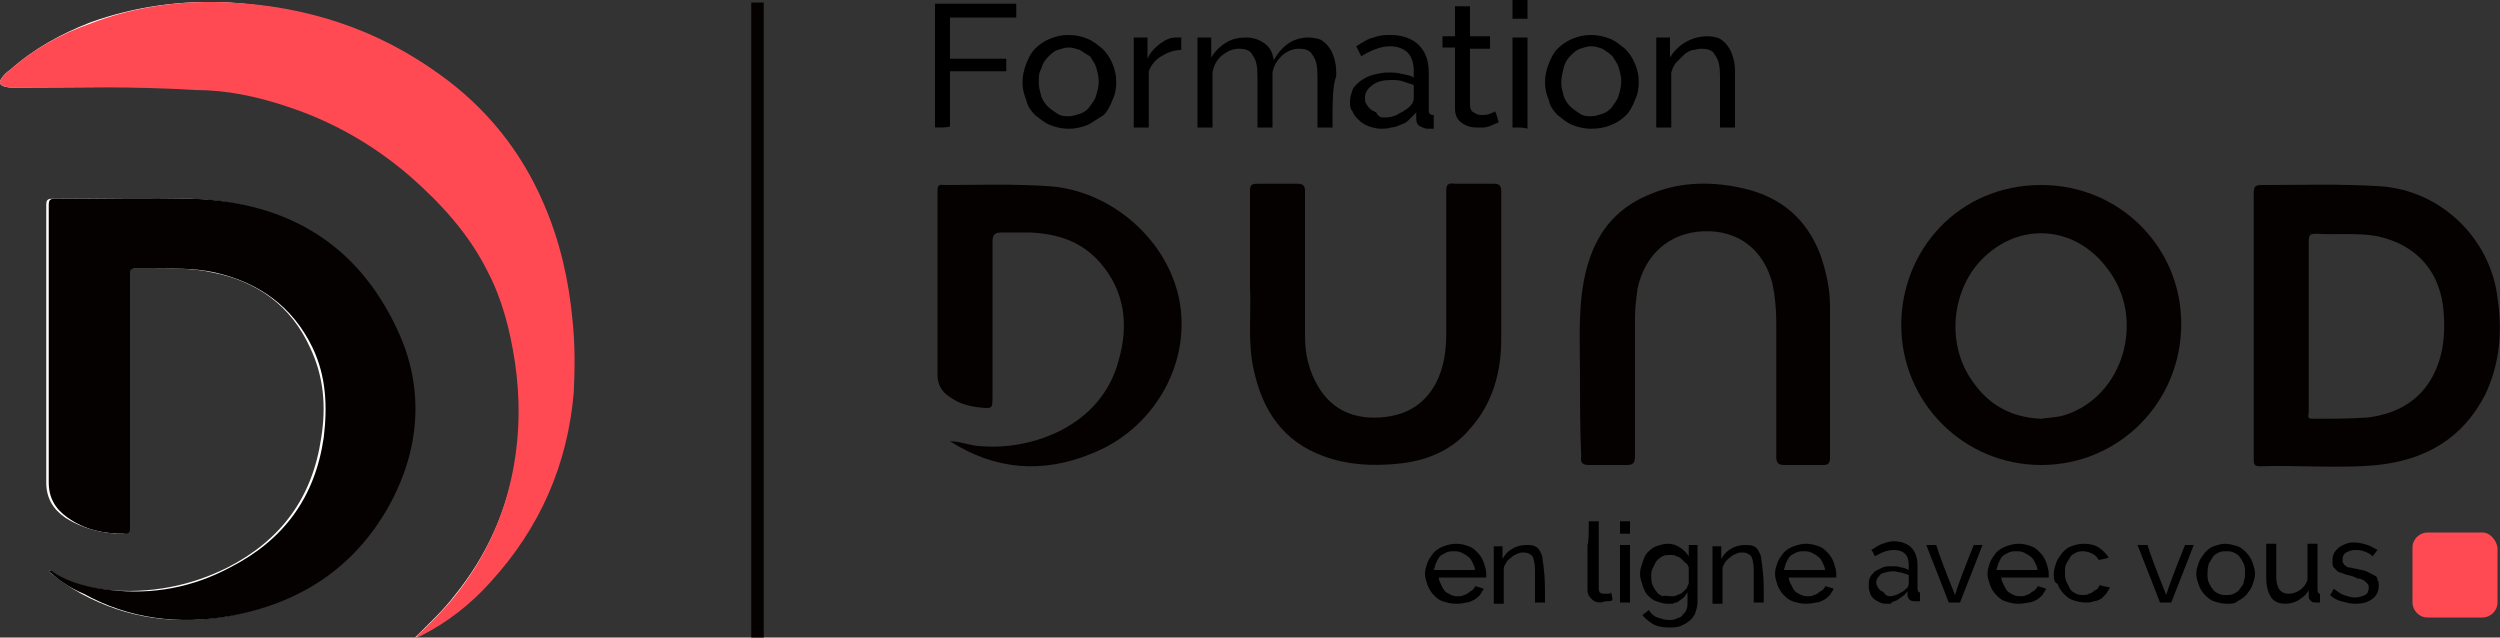 <?xml version="1.0" encoding="utf-8"?>
<!-- Generator: Adobe Illustrator 22.0.1, SVG Export Plug-In . SVG Version: 6.00 Build 0)  -->
<svg version="1.1" id="Calque_1" xmlns="http://www.w3.org/2000/svg" xmlns:xlink="http://www.w3.org/1999/xlink" x="0px" y="0px"
	 width="200px" height="51px" viewBox="0 0 200 51" style="enable-background:new 0 0 200 51;" xml:space="preserve">
<rect x="0" y="0" width="200" height="51" fill="#333333" stroke="none"/>
<style type="text/css">
	.st0{fill:#050101;}
	.st1{fill:#FEFEFD;}
	.st2{fill:#FF4A53;}
</style>
<g id="Calque_2_1_">
</g>
<g>
	<g>
		<g>
			<path class="st0" d="M126.4,29.9c0-1.8-0.1-3.9,0.1-6c0.4-3.8,1.8-6.9,5.6-8.4c2.4-1,5-1,7.5-0.4c2.9,0.7,4.9,2.4,6,5.2
				c0.5,1.4,0.8,2.8,0.8,4.2c0,4,0,8.1,0,12.1c0,0.4-0.1,0.6-0.5,0.6c-1,0-2.1,0-3.1,0c-0.5,0-0.7-0.1-0.7-0.7c0-3.6,0-7.2,0-10.8
				c0-1-0.1-2-0.3-3c-0.7-2.7-2.7-4.3-5.5-4.2c-2.7,0.1-4.7,1.8-5.3,4.6c-0.1,0.8-0.2,1.5-0.2,2.3c0,3.7,0,7.4,0,11.1
				c0,0.6-0.2,0.7-0.7,0.7c-1,0-2,0-3,0c-0.5,0-0.7-0.2-0.6-0.7C126.4,34.5,126.4,32.4,126.4,29.9z"/>
		</g>
		<g>
			<path class="st0" d="M100,21.5c0-2.1,0-4.1,0-6.2c0-0.5,0.1-0.6,0.6-0.6c1.1,0,2.1,0,3.2,0c0.5,0,0.6,0.2,0.6,0.6
				c0,3.9,0,7.7,0,11.6c0,1.4,0.3,2.8,1.1,4.1c1.1,1.8,2.8,2.5,4.8,2.4c2-0.1,3.6-0.9,4.6-2.8c0.6-1.2,0.8-2.5,0.8-3.9
				c0-3.8,0-7.6,0-11.4c0-0.5,0.1-0.7,0.7-0.6c1,0,2.1,0,3.1,0c0.4,0,0.6,0.1,0.6,0.6c0,3.9,0,7.8,0,11.8c0,2.7-0.7,5.2-2.5,7.2
				c-1.5,1.8-3.6,2.6-5.8,2.8c-2,0.2-4,0.1-5.9-0.6c-3.3-1.2-4.9-3.7-5.6-6.9c-0.5-2.2-0.2-4.4-0.3-6.6C100,22.6,100,22,100,21.5z"
				/>
		</g>
		<g>
			<path class="st0" d="M76,35.3c0.9,0,1.7,0.4,2.6,0.4c3.8,0.3,9.5-1.5,10.9-6.9C90.3,26,90,23.3,88,21c-1.5-1.7-3.4-2.3-5.6-2.4
				c-0.7,0-1.4,0-2.2,0c-0.6,0-0.8,0.1-0.8,0.8c0,4.1,0,8.2,0,12.3c0,1,0,1-1,0.9c-0.9-0.1-1.7-0.3-2.5-0.9c-0.6-0.4-0.9-1-0.9-1.7
				c0-4.9,0-9.8,0-14.7c0-0.3,0-0.6,0.5-0.5c2.9,0,5.6-0.1,8.5,0.1c5.1,0.4,9.6,4.5,10.4,9.4c0.8,5-2.2,10.1-7.1,12
				C83.4,37.9,79.6,37.6,76,35.3z"/>
		</g>
		<g>
			<path class="st0" d="M199.8,23.8c-0.6-4.8-4.6-8.6-9.4-8.9c-3.1-0.2-6.2-0.1-9.4-0.1c-0.6,0-0.7,0.1-0.7,0.7c0,3.5,0,7,0,10.5
				c0,0,0,0,0,0c0,3.6,0,7.1,0,10.7c0,0.4,0,0.6,0.5,0.6c3.1-0.1,6.3,0.2,9.4-0.1c3.8-0.4,6.8-2.1,8.6-5.6
				C200,29.1,200.2,26.5,199.8,23.8z M194.9,29.5c-1,2.4-3,3.6-5.5,3.9c-1.5,0.1-2.9,0.1-4.4,0.1c-0.5,0-0.3-0.3-0.3-0.5
				c0-1.9,0-3.7,0-5.6c0-0.4,0-0.8,0-1.3c0-2.3,0-4.6,0-6.8c0-0.5,0.1-0.6,0.6-0.6c1.6,0.1,3.3-0.1,4.9,0.2c3.2,0.7,5.1,2.9,5.3,6.2
				C195.6,26.6,195.5,28.1,194.9,29.5z"/>
		</g>
		<g>
			<path class="st0" d="M163.3,14.8c-6.6,0-11.2,5.2-11.2,11.2c0,6.2,5,11.2,11.2,11.2c6.2,0,11.2-5,11.2-11.3
				C174.5,19.8,169.6,14.8,163.3,14.8z M165.2,33.2c-0.6,0.2-1.3,0.2-1.9,0.3c-2.4-0.1-4.2-1.1-5.5-3c-2.1-2.9-1.7-7.2,0.7-9.7
				c3-3.1,7.5-2.8,10.1,0.7C171.7,25.5,169.9,31.7,165.2,33.2z"/>
		</g>
	</g>
	<g>
		<g>
			<path class="st1" d="M3.9,45.7c0.8,0.7,1.7,1.3,2.6,1.8c3.7,2,7.6,2.5,11.6,1.8c5.6-1,10-3.8,12.8-8.8c2.6-4.6,2.9-9.4,0.7-14.1
				c-3.2-6.9-8.9-10.2-16.3-10.5c-3.7-0.1-7.4,0-11.1,0c-0.4,0-0.5,0.1-0.5,0.5c0,7.4,0,14.8,0,22.2c0,1.2,0.5,2.1,1.5,2.8
				c1.4,0.9,3,1.3,4.6,1.3c0.3,0,0.4-0.1,0.4-0.5c0-6.3,0-12.6,0-18.9c0-0.5,0-1,0-1.5c0-0.2,0.1-0.3,0.3-0.3c0.4,0,0.8,0,1.2,0
				c1.8,0,3.6-0.1,5.3,0.3c3.6,0.7,6.3,2.7,7.8,6c1.1,2.3,1.3,4.7,0.9,7.2c-0.7,4.8-3.2,8.2-7.5,10.4c-3,1.5-6.2,2.1-9.6,1.8
				c-1.6-0.2-3.1-0.5-4.5-1.4C4.2,45.7,4,45.6,3.9,45.7z"/>
		</g>
		<g>
			<path class="st1" d="M33.2,51c0.1,0,0.2-0.1,0.3-0.1c2.2-1.1,4.1-2.6,5.7-4.4c3.9-4.3,6.1-9.3,6.6-15.1c0.2-1.9,0.1-3.8-0.1-5.8
				c-0.3-3.2-1-6.3-2.3-9.3c-1.8-4.3-4.6-7.7-8.4-10.4c-5-3.6-10.6-5.3-16.7-5.7C14.6,0,10.8,0.5,7.2,1.8C4.9,2.7,2.7,3.9,0.8,5.6
				C0.5,5.8,0.3,6,0.1,6.3C-0.1,6.6,0,6.8,0.3,6.9C0.6,7,0.8,7,1.1,7c4.9,0,9.7-0.1,14.6,0c2.5,0.1,4.9,0.5,7.3,1.3
				c3.7,1.2,7,3.1,9.9,5.6c2.5,2.2,4.6,4.6,6.2,7.6c1.2,2.3,1.8,4.8,2.2,7.3c0.4,2.8,0.4,5.5-0.1,8.3c-0.7,3.9-2.3,7.4-4.8,10.5
				C35.4,48.9,34.3,49.9,33.2,51z"/>
		</g>
		<g>
			<path class="st0" d="M3.9,45.7c0.2-0.1,0.3,0,0.4,0.1c1.4,0.9,2.9,1.2,4.5,1.4c3.4,0.4,6.6-0.2,9.6-1.8c4.3-2.2,6.8-5.6,7.5-10.4
				c0.3-2.5,0.2-4.9-0.9-7.2c-1.6-3.3-4.3-5.2-7.8-6c-1.8-0.4-3.5-0.3-5.3-0.3c-0.4,0-0.8,0-1.2,0c-0.2,0-0.3,0.1-0.3,0.3
				c0,0.5,0,1,0,1.5c0,6.3,0,12.6,0,18.9c0,0.4-0.1,0.5-0.4,0.5c-1.7,0-3.2-0.3-4.6-1.3c-1-0.7-1.5-1.6-1.5-2.8c0-7.4,0-14.8,0-22.2
				c0-0.4,0.1-0.5,0.5-0.5c3.7,0,7.4-0.1,11.1,0c7.5,0.3,13.1,3.6,16.3,10.5c2.2,4.7,1.8,9.6-0.7,14.1c-2.8,5-7.2,7.8-12.8,8.8
				c-4,0.7-8,0.2-11.6-1.8C5.5,47,4.7,46.4,3.9,45.7z"/>
		</g>
		<g>
			<path class="st2" d="M33.2,51c1.1-1,2.2-2.1,3.1-3.2c2.5-3.1,4.1-6.6,4.8-10.5c0.5-2.8,0.5-5.5,0.1-8.3c-0.4-2.6-1-5-2.2-7.3
				c-1.5-3-3.7-5.4-6.2-7.6c-2.9-2.5-6.2-4.4-9.9-5.6c-2.4-0.8-4.8-1.3-7.3-1.3C10.8,6.9,5.9,7,1.1,7C0.8,7,0.6,7,0.3,6.9
				C0,6.8-0.1,6.6,0.1,6.3C0.3,6,0.5,5.8,0.8,5.6c1.9-1.7,4.1-2.9,6.4-3.7c3.6-1.4,7.4-1.9,11.2-1.7c6.1,0.3,11.7,2.1,16.7,5.7
				c3.8,2.7,6.6,6.2,8.4,10.4c1.3,3,2,6.1,2.3,9.3c0.2,1.9,0.2,3.8,0.1,5.8c-0.5,5.8-2.7,10.8-6.6,15.1c-1.6,1.8-3.5,3.3-5.7,4.4
				C33.4,50.9,33.3,50.9,33.2,51z"/>
		</g>
	</g>
	<g>
		<rect x="60.1" y="0.2" class="st0" width="1" height="50.8"/>
	</g>
	<g>
		<path d="M116.4,48.3c-0.3,0-0.7-0.1-1-0.2c-0.3-0.1-0.5-0.3-0.7-0.5c-0.2-0.2-0.4-0.5-0.5-0.8c-0.1-0.3-0.2-0.6-0.2-0.9
			c0-0.3,0.1-0.6,0.2-0.9s0.3-0.5,0.5-0.8c0.2-0.2,0.5-0.4,0.8-0.5c0.3-0.1,0.6-0.2,1-0.2c0.4,0,0.7,0.1,1,0.2
			c0.3,0.1,0.5,0.3,0.7,0.5c0.2,0.2,0.4,0.5,0.5,0.8c0.1,0.3,0.2,0.6,0.2,0.9c0,0.1,0,0.1,0,0.2c0,0.1,0,0.1,0,0.1
			c-0.9,0-2.1,0-3.8,0c0,0.2,0.1,0.4,0.2,0.6c0.1,0.2,0.2,0.4,0.3,0.5c0.1,0.1,0.3,0.2,0.5,0.3c0.2,0.1,0.4,0.1,0.6,0.1
			c0.1,0,0.3,0,0.4-0.1c0.1,0,0.3-0.1,0.4-0.2c0.1-0.1,0.2-0.1,0.3-0.2c0.1-0.1,0.2-0.2,0.2-0.3c0.1,0,0.4,0.1,0.7,0.2
			c-0.1,0.2-0.2,0.3-0.3,0.5c-0.1,0.1-0.3,0.3-0.5,0.4c-0.2,0.1-0.4,0.2-0.6,0.2C116.9,48.3,116.7,48.3,116.4,48.3z M118,45.6
			c0-0.2-0.1-0.4-0.2-0.6c-0.1-0.2-0.2-0.4-0.4-0.5c-0.1-0.1-0.3-0.2-0.5-0.3c-0.2-0.1-0.4-0.1-0.6-0.1c-0.2,0-0.4,0-0.6,0.1
			c-0.2,0.1-0.4,0.2-0.5,0.3c-0.1,0.1-0.2,0.3-0.3,0.5c-0.1,0.2-0.1,0.4-0.2,0.6C115.6,45.6,116.6,45.6,118,45.6z"/>
		<path d="M123.6,48.2c-0.1,0-0.4,0-0.8,0c0-0.4,0-1.3,0-2.6c0-0.5-0.1-0.9-0.2-1.1c-0.2-0.2-0.4-0.3-0.7-0.3c-0.2,0-0.3,0-0.5,0.1
			c-0.2,0.1-0.3,0.1-0.5,0.3c-0.1,0.1-0.3,0.2-0.4,0.4c-0.1,0.2-0.2,0.3-0.2,0.5c0,0.6,0,1.6,0,2.8c-0.1,0-0.4,0-0.8,0
			c0-0.5,0-1.5,0-2.9c0-0.3,0-0.9,0-1.7c0.1,0,0.4,0,0.7,0c0,0.2,0,0.5,0,1c0.2-0.3,0.4-0.6,0.8-0.8c0.3-0.2,0.7-0.3,1.1-0.3
			c0.3,0,0.5,0,0.7,0.1c0.2,0.1,0.3,0.2,0.4,0.4c0.1,0.2,0.2,0.4,0.2,0.6c0,0.2,0.1,0.5,0.1,0.8C123.6,46.1,123.6,47,123.6,48.2z"/>
		<path d="M127.1,41.7c0.1,0,0.4,0,0.8,0c0,0.9,0,2.7,0,5.3c0,0.2,0,0.3,0.1,0.4c0.1,0.1,0.2,0.1,0.4,0.1c0.1,0,0.1,0,0.2,0
			c0.1,0,0.2,0,0.3-0.1c0,0.1,0.1,0.4,0.1,0.6c-0.1,0.1-0.3,0.1-0.5,0.1c-0.2,0-0.3,0.1-0.5,0.1c-0.3,0-0.5-0.1-0.7-0.3
			c-0.2-0.2-0.3-0.4-0.3-0.7c0-0.8,0-2,0-3.6C127.1,43.4,127.1,42.7,127.1,41.7z"/>
		<path d="M129.6,42.7c0-0.2,0-0.5,0-1c0.1,0,0.4,0,0.8,0c0,0.2,0,0.5,0,1C130.2,42.7,129.9,42.7,129.6,42.7z M129.6,48.2
			c0-0.5,0-1.5,0-2.9c0-0.3,0-0.9,0-1.7c0.1,0,0.4,0,0.8,0c0,0.8,0,2.3,0,4.6C130.2,48.2,129.9,48.2,129.6,48.2z"/>
		<path d="M133.4,48.3c-0.3,0-0.6-0.1-0.9-0.2c-0.3-0.1-0.5-0.3-0.7-0.5c-0.2-0.2-0.3-0.5-0.4-0.8c-0.1-0.3-0.2-0.6-0.2-0.9
			c0-0.3,0.1-0.6,0.2-0.9c0.1-0.3,0.2-0.6,0.4-0.8c0.2-0.2,0.4-0.4,0.7-0.5c0.3-0.1,0.6-0.2,0.9-0.2c0.4,0,0.7,0.1,1,0.3
			c0.3,0.2,0.5,0.4,0.7,0.7c0-0.2,0-0.5,0-0.9c0.1,0,0.3,0,0.7,0c0,0.8,0,2.3,0,4.6c0,0.3-0.1,0.6-0.2,0.9c-0.1,0.2-0.3,0.5-0.5,0.6
			c-0.2,0.2-0.5,0.3-0.7,0.4c-0.3,0.1-0.6,0.1-0.9,0.1c-0.5,0-1-0.1-1.3-0.3c-0.3-0.2-0.6-0.4-0.8-0.7c0.1-0.1,0.3-0.2,0.5-0.4
			c0.2,0.3,0.4,0.5,0.7,0.6c0.3,0.1,0.6,0.2,0.9,0.2c0.2,0,0.4,0,0.6-0.1c0.2-0.1,0.4-0.1,0.5-0.3c0.1-0.1,0.3-0.3,0.3-0.4
			c0.1-0.2,0.1-0.4,0.1-0.6c0-0.2,0-0.5,0-0.8c-0.1,0.1-0.2,0.3-0.3,0.4c-0.1,0.1-0.3,0.2-0.4,0.3c-0.1,0.1-0.3,0.1-0.5,0.2
			C133.7,48.3,133.6,48.3,133.4,48.3z M133.7,47.7c0.2,0,0.3,0,0.5-0.1c0.2-0.1,0.3-0.1,0.4-0.2c0.1-0.1,0.2-0.2,0.3-0.3
			c0.1-0.1,0.1-0.3,0.2-0.4c0-0.3,0-0.7,0-1.3c-0.1-0.2-0.1-0.3-0.3-0.4c-0.1-0.1-0.2-0.2-0.3-0.3c-0.1-0.1-0.3-0.2-0.4-0.2
			c-0.1-0.1-0.3-0.1-0.5-0.1c-0.2,0-0.4,0-0.6,0.1c-0.2,0.1-0.3,0.2-0.5,0.4c-0.1,0.2-0.2,0.4-0.3,0.6c-0.1,0.2-0.1,0.4-0.1,0.6
			c0,0.2,0,0.5,0.1,0.7c0.1,0.2,0.2,0.4,0.3,0.5c0.1,0.2,0.3,0.3,0.5,0.4C133.2,47.6,133.4,47.7,133.7,47.7z"/>
		<path d="M141.1,48.2c-0.1,0-0.4,0-0.8,0c0-0.4,0-1.3,0-2.6c0-0.5-0.1-0.9-0.2-1.1c-0.2-0.2-0.4-0.3-0.7-0.3c-0.2,0-0.3,0-0.5,0.1
			c-0.2,0.1-0.3,0.1-0.5,0.3c-0.1,0.1-0.3,0.2-0.4,0.4c-0.1,0.2-0.2,0.3-0.2,0.5c0,0.6,0,1.6,0,2.8c-0.1,0-0.4,0-0.8,0
			c0-0.5,0-1.5,0-2.9c0-0.3,0-0.9,0-1.7c0.1,0,0.4,0,0.7,0c0,0.2,0,0.5,0,1c0.2-0.3,0.4-0.6,0.8-0.8c0.3-0.2,0.7-0.3,1.1-0.3
			c0.3,0,0.5,0,0.7,0.1c0.2,0.1,0.3,0.2,0.4,0.4c0.1,0.2,0.2,0.4,0.2,0.6c0,0.2,0.1,0.5,0.1,0.8C141.1,46.1,141.1,47,141.1,48.2z"/>
		<path d="M144.4,48.3c-0.3,0-0.7-0.1-1-0.2c-0.3-0.1-0.5-0.3-0.7-0.5c-0.2-0.2-0.4-0.5-0.5-0.8c-0.1-0.3-0.2-0.6-0.2-0.9
			c0-0.3,0.1-0.6,0.2-0.9c0.1-0.3,0.3-0.5,0.5-0.8c0.2-0.2,0.5-0.4,0.8-0.5c0.3-0.1,0.6-0.2,1-0.2c0.4,0,0.7,0.1,1,0.2
			c0.3,0.1,0.5,0.3,0.7,0.5c0.2,0.2,0.4,0.5,0.5,0.8c0.1,0.3,0.2,0.6,0.2,0.9c0,0.1,0,0.1,0,0.2c0,0.1,0,0.1,0,0.1
			c-0.9,0-2.1,0-3.8,0c0,0.2,0.1,0.4,0.2,0.6c0.1,0.2,0.2,0.4,0.3,0.5c0.1,0.1,0.3,0.2,0.5,0.3c0.2,0.1,0.4,0.1,0.6,0.1
			c0.1,0,0.3,0,0.4-0.1c0.1,0,0.3-0.1,0.4-0.2c0.1-0.1,0.2-0.1,0.3-0.2c0.1-0.1,0.2-0.2,0.2-0.3c0.1,0,0.4,0.1,0.7,0.2
			c-0.1,0.2-0.2,0.3-0.3,0.5c-0.1,0.1-0.3,0.3-0.5,0.4c-0.2,0.1-0.4,0.2-0.6,0.2C144.8,48.3,144.6,48.3,144.4,48.3z M146,45.6
			c0-0.2-0.1-0.4-0.2-0.6c-0.1-0.2-0.2-0.4-0.4-0.5c-0.1-0.1-0.3-0.2-0.5-0.3c-0.2-0.1-0.4-0.1-0.6-0.1c-0.2,0-0.4,0-0.6,0.1
			c-0.2,0.1-0.4,0.2-0.5,0.3c-0.1,0.1-0.2,0.3-0.3,0.5c-0.1,0.2-0.1,0.4-0.2,0.6C143.5,45.6,144.6,45.6,146,45.6z"/>
		<path d="M151,48.3c-0.2,0-0.4,0-0.6-0.1c-0.2-0.1-0.4-0.2-0.5-0.3c-0.1-0.1-0.3-0.3-0.3-0.5c-0.1-0.2-0.1-0.4-0.1-0.6
			c0-0.2,0-0.4,0.1-0.6c0.1-0.2,0.2-0.3,0.4-0.5c0.2-0.1,0.4-0.2,0.6-0.3c0.2-0.1,0.5-0.1,0.8-0.1c0.2,0,0.5,0,0.7,0.1
			c0.2,0,0.4,0.1,0.6,0.2c0-0.1,0-0.2,0-0.4c0-0.4-0.1-0.7-0.3-0.9c-0.2-0.2-0.5-0.3-0.9-0.3c-0.5,0-1,0.2-1.5,0.5
			c-0.1-0.1-0.1-0.3-0.3-0.5c0.3-0.2,0.6-0.4,0.9-0.5c0.3-0.1,0.6-0.2,0.9-0.2c0.6,0,1.1,0.2,1.4,0.5c0.3,0.3,0.5,0.8,0.5,1.4
			c0,0.4,0,1.1,0,1.9c0,0.2,0.1,0.3,0.2,0.3c0,0.2,0,0.4,0,0.7c-0.1,0-0.1,0-0.2,0c-0.1,0-0.1,0-0.2,0c-0.1,0-0.3,0-0.4-0.1
			c-0.1-0.1-0.2-0.2-0.2-0.4c0-0.1,0-0.2,0-0.3c-0.1,0.1-0.2,0.3-0.4,0.4c-0.1,0.1-0.3,0.2-0.4,0.3c-0.2,0.1-0.3,0.1-0.5,0.2
			C151.4,48.3,151.2,48.3,151,48.3z M151.2,47.7c0.2,0,0.5-0.1,0.7-0.2c0.2-0.1,0.4-0.2,0.6-0.4c0.1-0.1,0.2-0.2,0.2-0.4
			c0-0.2,0-0.4,0-0.7c-0.2-0.1-0.4-0.1-0.6-0.2c-0.2,0-0.4-0.1-0.6-0.1c-0.4,0-0.7,0.1-1,0.2c-0.2,0.2-0.4,0.4-0.4,0.7
			c0,0.1,0,0.2,0.1,0.3c0,0.1,0.1,0.2,0.2,0.3c0.1,0.1,0.2,0.1,0.3,0.2C150.9,47.7,151.1,47.7,151.2,47.7z"/>
		<path d="M155.9,48.2c-0.3-0.8-0.9-2.3-1.8-4.6c0.1,0,0.4,0,0.8,0c0.2,0.7,0.7,2,1.5,4c0.2-0.7,0.7-2,1.5-4c0.1,0,0.4,0,0.7,0
			c-0.3,0.8-0.9,2.3-1.8,4.6C156.6,48.2,156.3,48.2,155.9,48.2z"/>
		<path d="M161.4,48.3c-0.3,0-0.7-0.1-1-0.2c-0.3-0.1-0.5-0.3-0.7-0.5c-0.2-0.2-0.4-0.5-0.5-0.8c-0.1-0.3-0.2-0.6-0.2-0.9
			c0-0.3,0.1-0.6,0.2-0.9s0.3-0.5,0.5-0.8c0.2-0.2,0.5-0.4,0.8-0.5c0.3-0.1,0.6-0.2,1-0.2c0.4,0,0.7,0.1,1,0.2
			c0.3,0.1,0.5,0.3,0.7,0.5c0.2,0.2,0.4,0.5,0.5,0.8c0.1,0.3,0.2,0.6,0.2,0.9c0,0.1,0,0.1,0,0.2c0,0.1,0,0.1,0,0.1
			c-0.9,0-2.1,0-3.8,0c0,0.2,0.1,0.4,0.2,0.6c0.1,0.2,0.2,0.4,0.3,0.5c0.1,0.1,0.3,0.2,0.5,0.3c0.2,0.1,0.4,0.1,0.6,0.1
			c0.1,0,0.3,0,0.4-0.1c0.1,0,0.3-0.1,0.4-0.2c0.1-0.1,0.2-0.1,0.3-0.2c0.1-0.1,0.2-0.2,0.2-0.3c0.1,0,0.4,0.1,0.7,0.2
			c-0.1,0.2-0.2,0.3-0.3,0.5c-0.1,0.1-0.3,0.3-0.5,0.4c-0.2,0.1-0.4,0.2-0.6,0.2C161.8,48.3,161.6,48.3,161.4,48.3z M163,45.6
			c0-0.2-0.1-0.4-0.2-0.6c-0.1-0.2-0.2-0.4-0.4-0.5c-0.1-0.1-0.3-0.2-0.5-0.3c-0.2-0.1-0.4-0.1-0.6-0.1c-0.2,0-0.4,0-0.6,0.1
			c-0.2,0.1-0.4,0.2-0.5,0.3c-0.1,0.1-0.2,0.3-0.3,0.5c-0.1,0.2-0.1,0.4-0.2,0.6C160.5,45.6,161.6,45.6,163,45.6z"/>
		<path d="M164.3,45.9c0-0.3,0.1-0.6,0.2-0.9c0.1-0.3,0.3-0.5,0.5-0.8c0.2-0.2,0.4-0.4,0.7-0.5c0.3-0.1,0.6-0.2,1-0.2
			c0.5,0,0.9,0.1,1.2,0.3c0.3,0.2,0.6,0.5,0.8,0.8c-0.2,0.1-0.4,0.1-0.8,0.2c-0.1-0.2-0.3-0.4-0.5-0.5c-0.2-0.1-0.5-0.2-0.7-0.2
			c-0.2,0-0.4,0-0.6,0.1c-0.2,0.1-0.4,0.2-0.5,0.4c-0.1,0.2-0.2,0.3-0.3,0.5c-0.1,0.2-0.1,0.4-0.1,0.7c0,0.2,0,0.5,0.1,0.7
			c0.1,0.2,0.2,0.4,0.3,0.6c0.1,0.2,0.3,0.3,0.5,0.4c0.2,0.1,0.4,0.1,0.6,0.1c0.1,0,0.3,0,0.4-0.1c0.1,0,0.3-0.1,0.4-0.2
			c0.1-0.1,0.2-0.1,0.3-0.2c0.1-0.1,0.1-0.2,0.2-0.3c0.2,0.1,0.4,0.1,0.8,0.2c-0.1,0.2-0.2,0.3-0.3,0.5c-0.1,0.1-0.3,0.3-0.4,0.4
			c-0.2,0.1-0.4,0.2-0.6,0.2c-0.2,0.1-0.4,0.1-0.7,0.1c-0.3,0-0.7-0.1-1-0.2c-0.3-0.1-0.5-0.3-0.7-0.5c-0.2-0.2-0.4-0.5-0.5-0.8
			C164.3,46.6,164.3,46.2,164.3,45.9z"/>
		<path d="M172.8,48.2c-0.3-0.8-0.9-2.3-1.8-4.6c0.1,0,0.4,0,0.8,0c0.2,0.7,0.7,2,1.5,4c0.2-0.7,0.7-2,1.5-4c0.1,0,0.4,0,0.7,0
			c-0.3,0.8-0.9,2.3-1.8,4.6C173.5,48.2,173.3,48.2,172.8,48.2z"/>
		<path d="M178.1,48.3c-0.3,0-0.7-0.1-1-0.2c-0.3-0.1-0.5-0.3-0.7-0.5c-0.2-0.2-0.4-0.5-0.5-0.8c-0.1-0.3-0.2-0.6-0.2-0.9
			c0-0.3,0.1-0.6,0.2-0.9c0.1-0.3,0.3-0.5,0.5-0.8c0.2-0.2,0.4-0.4,0.7-0.5c0.3-0.1,0.6-0.2,0.9-0.2c0.3,0,0.7,0.1,1,0.2
			c0.3,0.1,0.5,0.3,0.7,0.5c0.2,0.2,0.4,0.5,0.5,0.8c0.1,0.3,0.2,0.6,0.2,0.9c0,0.3-0.1,0.6-0.2,0.9c-0.1,0.3-0.3,0.5-0.5,0.8
			c-0.2,0.2-0.5,0.4-0.7,0.5C178.8,48.3,178.5,48.3,178.1,48.3z M176.6,45.9c0,0.2,0,0.5,0.1,0.7c0.1,0.2,0.2,0.4,0.3,0.5
			c0.1,0.2,0.3,0.3,0.5,0.4c0.2,0.1,0.4,0.1,0.6,0.1c0.2,0,0.4,0,0.6-0.1c0.2-0.1,0.4-0.2,0.5-0.4c0.1-0.2,0.3-0.3,0.3-0.6
			c0.1-0.2,0.1-0.4,0.1-0.7c0-0.2,0-0.5-0.1-0.7c-0.1-0.2-0.2-0.4-0.3-0.5c-0.1-0.2-0.3-0.3-0.5-0.4c-0.2-0.1-0.4-0.1-0.6-0.1
			c-0.2,0-0.4,0-0.6,0.1c-0.2,0.1-0.4,0.2-0.5,0.4c-0.1,0.2-0.2,0.3-0.3,0.5C176.6,45.5,176.6,45.7,176.6,45.9z"/>
		<path d="M182.8,48.3c-0.5,0-0.9-0.2-1.1-0.5c-0.2-0.3-0.4-0.8-0.4-1.5c0-0.4,0-1,0-1.8c0-0.2,0-0.5,0-1c0.1,0,0.4,0,0.8,0
			c0,0.4,0,1.3,0,2.6c0,0.9,0.3,1.4,1,1.4c0.3,0,0.6-0.1,0.9-0.3c0.3-0.2,0.5-0.5,0.6-0.8c0-0.6,0-1.6,0-2.9c0.1,0,0.4,0,0.8,0
			c0,0.6,0,1.8,0,3.7c0,0.2,0.1,0.3,0.2,0.3c0,0.2,0,0.4,0,0.7c-0.1,0-0.1,0-0.2,0c0,0-0.1,0-0.1,0c-0.2,0-0.3,0-0.4-0.1
			c-0.1-0.1-0.2-0.2-0.2-0.3c0-0.1,0-0.3,0-0.6c-0.2,0.4-0.5,0.6-0.8,0.8C183.6,48.2,183.2,48.3,182.8,48.3z"/>
		<path d="M188.4,48.3c-0.4,0-0.7-0.1-1.1-0.2c-0.4-0.1-0.7-0.3-0.9-0.5c0.1-0.1,0.2-0.3,0.3-0.5c0.3,0.2,0.5,0.4,0.8,0.5
			c0.3,0.1,0.6,0.2,0.9,0.2c0.3,0,0.6-0.1,0.8-0.2c0.2-0.1,0.3-0.3,0.3-0.6c0-0.1,0-0.2-0.1-0.3c-0.1-0.1-0.1-0.1-0.2-0.2
			c-0.1-0.1-0.2-0.1-0.4-0.2c-0.2,0-0.4-0.1-0.6-0.2c-0.3-0.1-0.5-0.1-0.7-0.2c-0.2-0.1-0.4-0.1-0.5-0.2c-0.1-0.1-0.2-0.2-0.3-0.3
			c-0.1-0.1-0.1-0.3-0.1-0.5c0-0.2,0-0.4,0.1-0.6c0.1-0.2,0.2-0.3,0.4-0.5c0.2-0.1,0.3-0.2,0.6-0.3c0.2-0.1,0.4-0.1,0.7-0.1
			c0.3,0,0.7,0.1,1,0.2c0.3,0.1,0.6,0.3,0.8,0.4c-0.1,0.1-0.2,0.3-0.4,0.5c-0.2-0.2-0.4-0.3-0.7-0.4c-0.2-0.1-0.5-0.1-0.7-0.1
			c-0.3,0-0.5,0.1-0.7,0.2c-0.2,0.1-0.3,0.3-0.3,0.6c0,0.1,0,0.2,0.1,0.3c0,0.1,0.1,0.1,0.2,0.2c0.1,0.1,0.2,0.1,0.3,0.1
			c0.1,0,0.3,0.1,0.5,0.1c0.3,0.1,0.6,0.1,0.8,0.2c0.2,0.1,0.4,0.2,0.6,0.3c0.2,0.1,0.3,0.2,0.3,0.4c0.1,0.1,0.1,0.3,0.1,0.5
			c0,0.4-0.2,0.8-0.5,1C189.4,48.2,189,48.3,188.4,48.3z"/>
	</g>
	<g>
		<path d="M74.8,10.2c0-1,0-3.1,0-6.2c0-0.6,0-1.9,0-3.7c1.1,0,3.3,0,6.5,0c0,0.2,0,0.6,0,1.1c-0.9,0-2.6,0-5.3,0c0,0.6,0,1.7,0,3.3
			c0.7,0,2.2,0,4.5,0c0,0.2,0,0.5,0,1c-0.7,0-2.2,0-4.5,0c0,0.7,0,2.2,0,4.4C75.9,10.2,75.4,10.2,74.8,10.2z"/>
		<path d="M85.5,10.3c-0.5,0-1-0.1-1.5-0.3c-0.5-0.2-0.8-0.5-1.2-0.8c-0.3-0.3-0.6-0.7-0.7-1.2c-0.2-0.5-0.3-0.9-0.3-1.4
			c0-0.5,0.1-1,0.3-1.5c0.2-0.5,0.4-0.9,0.7-1.2c0.3-0.3,0.7-0.6,1.2-0.8c0.5-0.2,0.9-0.3,1.5-0.3c0.5,0,1,0.1,1.5,0.3
			c0.5,0.2,0.8,0.5,1.2,0.8c0.3,0.3,0.6,0.7,0.8,1.2c0.2,0.5,0.3,0.9,0.3,1.5c0,0.5-0.1,1-0.3,1.4c-0.2,0.5-0.4,0.9-0.7,1.2
			C87.8,9.5,87.4,9.8,87,10C86.5,10.2,86,10.3,85.5,10.3z M83.1,6.6c0,0.4,0.1,0.7,0.2,1.1c0.1,0.3,0.3,0.6,0.5,0.8
			c0.2,0.2,0.5,0.4,0.8,0.6s0.6,0.2,0.9,0.2c0.3,0,0.6-0.1,0.9-0.2c0.3-0.1,0.6-0.3,0.8-0.6c0.2-0.3,0.4-0.5,0.5-0.9
			c0.1-0.3,0.2-0.7,0.2-1.1c0-0.4-0.1-0.7-0.2-1.1c-0.1-0.3-0.3-0.6-0.5-0.9C87,4.4,86.7,4.2,86.4,4c-0.3-0.1-0.6-0.2-0.9-0.2
			c-0.3,0-0.6,0.1-0.9,0.2c-0.3,0.1-0.5,0.3-0.8,0.6c-0.2,0.2-0.4,0.5-0.5,0.9C83.1,5.8,83.1,6.2,83.1,6.6z"/>
		<path d="M94.5,4c-0.6,0-1.1,0.2-1.6,0.5c-0.5,0.3-0.8,0.7-1,1.2c0,1,0,2.5,0,4.5c-0.2,0-0.6,0-1.2,0c0-0.8,0-2.3,0-4.5
			c0-0.5,0-1.4,0-2.7c0.2,0,0.6,0,1.1,0c0,0.3,0,0.8,0,1.7c0.2-0.5,0.6-0.9,1-1.2c0.4-0.3,0.8-0.5,1.3-0.5c0.1,0,0.2,0,0.2,0
			c0.1,0,0.1,0,0.2,0C94.5,3.1,94.5,3.5,94.5,4z"/>
		<path d="M106.6,10.2c-0.2,0-0.6,0-1.2,0c0-0.7,0-2,0-4.1c0-0.8-0.1-1.3-0.4-1.7c-0.2-0.4-0.6-0.5-1.1-0.5c-0.5,0-0.9,0.2-1.3,0.5
			c-0.4,0.4-0.7,0.8-0.8,1.4c0,1,0,2.4,0,4.4c-0.2,0-0.6,0-1.2,0c0-0.7,0-2,0-4.1c0-0.8-0.1-1.3-0.4-1.7c-0.2-0.4-0.6-0.5-1.1-0.5
			c-0.5,0-0.9,0.2-1.3,0.5c-0.4,0.3-0.7,0.8-0.8,1.4c0,1,0,2.4,0,4.4c-0.2,0-0.6,0-1.2,0c0-0.8,0-2.3,0-4.5c0-0.5,0-1.4,0-2.7
			c0.2,0,0.6,0,1.1,0c0,0.3,0,0.8,0,1.6c0.3-0.5,0.7-0.9,1.2-1.2c0.5-0.3,1-0.4,1.6-0.4c0.6,0,1.1,0.2,1.5,0.5
			c0.4,0.3,0.6,0.7,0.7,1.3c0.7-1.2,1.6-1.8,2.8-1.8c0.4,0,0.8,0.1,1,0.2c0.3,0.2,0.5,0.4,0.7,0.7c0.2,0.3,0.3,0.6,0.4,1
			c0.1,0.4,0.1,0.8,0.1,1.2C106.6,6.8,106.6,8.3,106.6,10.2z"/>
		<path d="M110.5,10.3c-0.4,0-0.7-0.1-1-0.2c-0.3-0.1-0.6-0.3-0.8-0.5c-0.2-0.2-0.4-0.4-0.5-0.7C108,8.7,108,8.4,108,8.1
			c0-0.3,0.1-0.6,0.2-0.9c0.1-0.3,0.4-0.5,0.6-0.7c0.3-0.2,0.6-0.4,1-0.5c0.4-0.1,0.8-0.2,1.2-0.2c0.4,0,0.7,0,1.1,0.1
			c0.4,0.1,0.7,0.1,1,0.3c0-0.1,0-0.3,0-0.6c0-0.6-0.2-1.1-0.5-1.4c-0.3-0.3-0.8-0.5-1.4-0.5c-0.7,0-1.5,0.3-2.3,0.8
			c-0.1-0.2-0.2-0.4-0.4-0.8c0.5-0.3,0.9-0.6,1.4-0.7c0.5-0.2,0.9-0.2,1.4-0.2c0.9,0,1.7,0.3,2.2,0.8c0.5,0.5,0.8,1.2,0.8,2.2
			c0,0.7,0,1.7,0,3c0,0.3,0.1,0.4,0.4,0.4c0,0.2,0,0.6,0,1.1c-0.1,0-0.2,0-0.3,0c-0.1,0-0.2,0-0.2,0c-0.2,0-0.4-0.1-0.6-0.2
			c-0.2-0.1-0.3-0.3-0.3-0.6c0-0.1,0-0.3,0-0.5c-0.2,0.2-0.4,0.4-0.6,0.6c-0.2,0.2-0.4,0.3-0.7,0.4c-0.2,0.1-0.5,0.2-0.7,0.2
			C111,10.3,110.7,10.3,110.5,10.3z M110.8,9.4c0.4,0,0.8-0.1,1.1-0.3c0.4-0.2,0.7-0.4,0.9-0.6c0.2-0.2,0.3-0.4,0.3-0.6
			c0-0.2,0-0.6,0-1.1c-0.3-0.1-0.6-0.2-0.9-0.3c-0.3-0.1-0.6-0.1-0.9-0.1c-0.6,0-1.1,0.1-1.5,0.4c-0.4,0.3-0.6,0.6-0.6,1
			c0,0.2,0,0.4,0.1,0.5c0.1,0.2,0.2,0.3,0.3,0.4c0.1,0.1,0.3,0.2,0.5,0.3C110.3,9.4,110.5,9.4,110.8,9.4z"/>
		<path d="M119.9,9.8c-0.1,0-0.2,0.1-0.3,0.1c-0.1,0.1-0.3,0.1-0.4,0.2c-0.1,0-0.3,0.1-0.5,0.1c-0.2,0-0.4,0-0.6,0
			c-0.4,0-0.8-0.1-1.2-0.4c-0.3-0.2-0.5-0.6-0.5-1.1c0-1.1,0-2.7,0-4.9c-0.2,0-0.5,0-1,0c0,0,0-0.1,0-0.2c0-0.1,0-0.4,0-0.7
			c0.2,0,0.5,0,1,0c0-0.4,0-1.2,0-2.4c0.2,0,0.6,0,1.2,0c0,0.4,0,1.2,0,2.4c0.3,0,0.8,0,1.6,0c0,0.2,0,0.5,0,1c-0.3,0-0.8,0-1.6,0
			c0,0.8,0,2.3,0,4.5c0,0.3,0.1,0.5,0.3,0.6c0.2,0.1,0.3,0.2,0.6,0.2c0.2,0,0.5,0,0.7-0.1c0.2-0.1,0.3-0.1,0.4-0.2
			C119.7,9.1,119.8,9.4,119.9,9.8z"/>
		<path d="M121,1.5c0-0.3,0-0.8,0-1.5c0.2,0,0.6,0,1.2,0c0,0.3,0,0.8,0,1.5C122,1.5,121.6,1.5,121,1.5z M121,10.2c0-0.8,0-2.3,0-4.5
			c0-0.5,0-1.4,0-2.7c0.2,0,0.6,0,1.2,0c0,1.2,0,3.6,0,7.3C122,10.2,121.6,10.2,121,10.2z"/>
		<path d="M127.3,10.3c-0.5,0-1-0.1-1.5-0.3c-0.5-0.2-0.8-0.5-1.2-0.8c-0.3-0.3-0.6-0.7-0.7-1.2c-0.2-0.5-0.3-0.9-0.3-1.4
			c0-0.5,0.1-1,0.3-1.5c0.2-0.5,0.4-0.9,0.7-1.2c0.3-0.3,0.7-0.6,1.2-0.8c0.5-0.2,0.9-0.3,1.5-0.3c0.5,0,1,0.1,1.5,0.3
			c0.5,0.2,0.8,0.5,1.2,0.8c0.3,0.3,0.6,0.7,0.8,1.2c0.2,0.5,0.3,0.9,0.3,1.5c0,0.5-0.1,1-0.3,1.4c-0.2,0.5-0.4,0.9-0.7,1.2
			c-0.3,0.3-0.7,0.6-1.2,0.8C128.4,10.2,127.9,10.3,127.3,10.3z M124.9,6.6c0,0.4,0.1,0.7,0.2,1.1c0.1,0.3,0.3,0.6,0.5,0.8
			c0.2,0.2,0.5,0.4,0.8,0.6s0.6,0.2,0.9,0.2c0.3,0,0.6-0.1,0.9-0.2c0.3-0.1,0.6-0.3,0.8-0.6c0.2-0.3,0.4-0.5,0.5-0.9
			c0.1-0.3,0.2-0.7,0.2-1.1c0-0.4-0.1-0.7-0.2-1.1c-0.1-0.3-0.3-0.6-0.5-0.9c-0.2-0.2-0.5-0.4-0.8-0.6c-0.3-0.1-0.6-0.2-0.9-0.2
			c-0.3,0-0.6,0.1-0.9,0.2c-0.3,0.1-0.5,0.3-0.8,0.6c-0.2,0.2-0.4,0.5-0.5,0.9C125,5.8,124.9,6.2,124.9,6.6z"/>
		<path d="M138.8,10.2c-0.2,0-0.6,0-1.2,0c0-0.7,0-2,0-4.1c0-0.8-0.1-1.3-0.4-1.7c-0.2-0.4-0.6-0.5-1.1-0.5c-0.3,0-0.5,0.1-0.7,0.1
			c-0.3,0.1-0.5,0.2-0.7,0.4c-0.2,0.2-0.4,0.4-0.6,0.6c-0.2,0.2-0.3,0.5-0.4,0.8c0,1,0,2.4,0,4.4c-0.2,0-0.6,0-1.2,0
			c0-0.8,0-2.3,0-4.5c0-0.5,0-1.4,0-2.7c0.2,0,0.6,0,1.1,0c0,0.3,0,0.8,0,1.6c0.3-0.5,0.7-0.9,1.2-1.2c0.5-0.3,1.1-0.5,1.8-0.5
			c0.4,0,0.8,0.1,1,0.2c0.3,0.2,0.5,0.4,0.7,0.7c0.2,0.3,0.3,0.6,0.4,1c0.1,0.4,0.1,0.8,0.1,1.2C138.8,6.8,138.8,8.3,138.8,10.2z"/>
	</g>
	<g>
		<path class="st2" d="M198.6,42.6h-4.4c-0.6,0-1.2,0.5-1.2,1.2v4.4c0,0.6,0.5,1.2,1.2,1.2h4.4c0.6,0,1.2-0.5,1.2-1.2v-4.4
			C199.7,43.2,199.2,42.6,198.6,42.6z"/>
	</g>
</g>
</svg>
